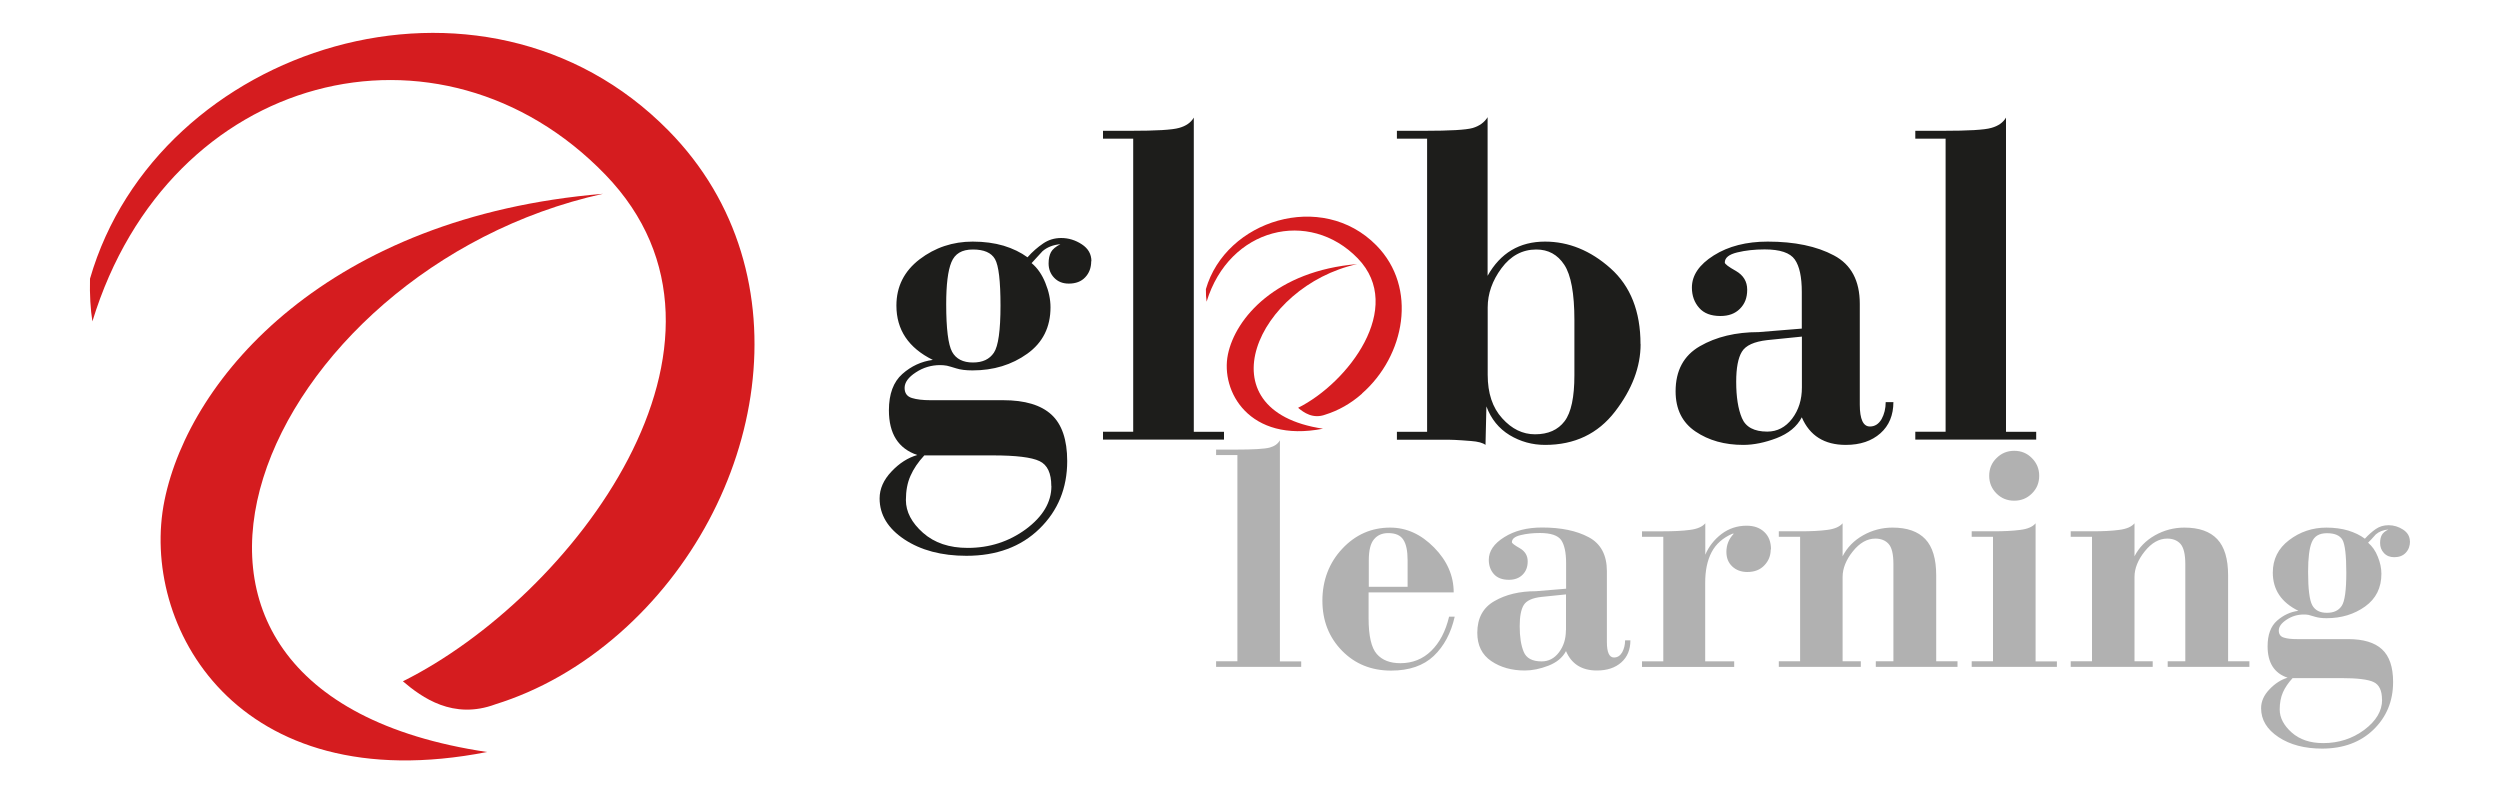 <svg id="a" xmlns="http://www.w3.org/2000/svg" width="250" height="80" viewBox="0 0 250 80"><defs><style>.b{fill:#1d1d1b;}.c{fill:#b1b1b1;}.d{fill:#d51c1f;fill-rule:evenodd;}</style></defs><path class="b" d="M109.12,26.13c0,.64-.2,1.18-.6,1.6-.39.42-.94.63-1.64.63-.62,0-1.1-.2-1.47-.59-.37-.39-.55-.87-.55-1.42,0-.47.08-.84.24-1.14.16-.29.47-.55.94-.79-.73.06-1.33.3-1.79.7-.47.52-.83.92-1.09,1.19.59.49,1.05,1.16,1.38,1.99.34.83.51,1.64.51,2.43,0,1.98-.77,3.53-2.32,4.64-1.55,1.11-3.37,1.67-5.48,1.67-.67,0-1.21-.07-1.62-.2-.41-.13-.73-.22-.94-.27-.22-.04-.45-.06-.68-.06-.87,0-1.69.24-2.43.73-.74.48-1.12,1-1.12,1.55,0,.52.24.86.73,1.01.48.15,1.1.22,1.86.22h7.27c2.17,0,3.77.48,4.82,1.44,1.05.96,1.58,2.52,1.58,4.65,0,2.71-.93,4.97-2.78,6.77-1.85,1.8-4.29,2.7-7.3,2.7-2.48,0-4.55-.55-6.2-1.64-1.65-1.1-2.48-2.46-2.48-4.1,0-.96.4-1.86,1.19-2.69.79-.84,1.65-1.38,2.58-1.65-1.9-.64-2.84-2.13-2.84-4.47,0-1.63.45-2.84,1.34-3.63.89-.79,1.91-1.26,3.05-1.41-2.43-1.2-3.64-3.01-3.64-5.43,0-1.9.77-3.44,2.32-4.63,1.55-1.18,3.32-1.77,5.31-1.77,1.14,0,2.17.14,3.09.41.92.28,1.72.67,2.39,1.16.49-.56,1.02-1.01,1.56-1.38.54-.37,1.14-.55,1.81-.55.73,0,1.42.21,2.06.63.64.42.96.98.96,1.69h0ZM100.05,30.56c0-2.45-.18-4-.55-4.65-.37-.64-1.1-.96-2.21-.96s-1.8.42-2.15,1.27c-.35.84-.52,2.25-.52,4.2,0,2.45.2,4.04.59,4.76.39.71,1.09,1.07,2.08,1.07s1.66-.33,2.1-.98c.44-.66.66-2.23.66-4.71h0ZM105.13,48.6c0-1.28-.39-2.12-1.18-2.49-.79-.38-2.35-.57-4.65-.57h-6.87c-.62.67-1.08,1.35-1.38,2.04-.31.69-.46,1.49-.46,2.43,0,1.16.57,2.26,1.71,3.27,1.14,1.01,2.63,1.51,4.47,1.51,2.19,0,4.13-.63,5.83-1.88,1.69-1.26,2.54-2.69,2.54-4.3h0ZM122.39,43.96h-12.09v-.79h3.02V13.87h-3.02v-.79h2.76c2.55,0,4.16-.09,4.85-.29.69-.19,1.18-.53,1.47-1.03v31.42h3.02v.79h0ZM164.06,34.41c0,2.28-.85,4.53-2.56,6.75-1.71,2.22-4.04,3.33-6.99,3.33-1.29,0-2.47-.33-3.55-.98-1.08-.66-1.85-1.61-2.32-2.87l-.09,3.85c-.26-.2-.74-.34-1.45-.39-.7-.06-1.25-.09-1.64-.11-.4-.02-.77-.02-1.12-.02h-4.65v-.79h3.02V13.87h-3.02v-.79h2.76c2.55,0,4.15-.09,4.82-.28.67-.2,1.17-.56,1.49-1.08v15.86c1.28-2.28,3.19-3.42,5.74-3.42,2.36,0,4.55.89,6.55,2.67,2,1.78,3,4.31,3,7.58h0ZM157.44,37.52v-5.52c0-2.66-.34-4.5-1.01-5.52-.67-1.02-1.6-1.53-2.8-1.53-1.4,0-2.56.63-3.48,1.87-.92,1.24-1.38,2.55-1.38,3.92v6.74c0,1.84.48,3.29,1.45,4.35.96,1.07,2.05,1.6,3.28,1.6,1.32,0,2.3-.44,2.96-1.31.66-.87.98-2.41.98-4.6h0ZM189.34,40.2c0,1.31-.43,2.36-1.3,3.13-.87.77-2.02,1.16-3.46,1.16-2.14,0-3.61-.92-4.4-2.76-.49.94-1.33,1.62-2.51,2.08-1.18.45-2.3.68-3.34.68-1.86,0-3.45-.44-4.78-1.34-1.32-.89-1.99-2.23-1.99-4.02,0-2.07.81-3.58,2.43-4.51,1.63-.94,3.59-1.41,5.89-1.41l4.3-.35v-3.67c0-1.49-.23-2.57-.7-3.24-.47-.67-1.47-1.01-3.02-1.01-.99,0-1.91.1-2.73.3-.84.2-1.25.54-1.25,1.01,0,.15.37.43,1.12.85.74.43,1.12,1.05,1.12,1.87s-.24,1.42-.73,1.91-1.13.72-1.95.72c-.94,0-1.65-.27-2.12-.81-.48-.54-.73-1.22-.73-2.03,0-1.23.73-2.3,2.19-3.22,1.46-.92,3.26-1.38,5.39-1.38,2.69,0,4.9.46,6.62,1.38,1.73.91,2.59,2.53,2.59,4.84v10.08c0,1.46.34,2.19,1.01,2.19.5,0,.88-.25,1.17-.74.27-.49.41-1.06.41-1.7h.79ZM180.19,38.75v-5.09l-3.46.35c-1.31.15-2.16.53-2.54,1.16-.38.62-.57,1.63-.57,3,0,1.52.19,2.73.57,3.63.38.91,1.23,1.36,2.54,1.36.99,0,1.82-.43,2.48-1.29.66-.87.98-1.91.98-3.13h0ZM203.63,43.96h-12.1v-.79h3.03V13.87h-3.03v-.79h2.76c2.55,0,4.16-.09,4.84-.29.69-.19,1.18-.53,1.47-1.03v31.42h3.02v.79Z"/><path class="c" d="M130.12,66.69h-8.51v-.56h2.13v-20.62h-2.13v-.55h1.94c1.79,0,2.93-.07,3.41-.2.48-.13.83-.37,1.03-.73v22.11h2.13v.56h0ZM145.47,61.67c-.37,1.64-1.07,2.95-2.1,3.93-1.03.97-2.45,1.46-4.26,1.46-1.97,0-3.61-.66-4.91-1.99-1.3-1.33-1.96-3-1.96-5.01s.67-3.79,1.99-5.19c1.32-1.41,2.92-2.11,4.79-2.11,1.62,0,3.08.66,4.39,1.99,1.3,1.32,1.96,2.82,1.96,4.49h-8.51v2.59c0,1.77.28,2.96.82,3.57.54.62,1.33.92,2.36.92,1.21,0,2.24-.41,3.08-1.23.85-.83,1.44-1.96,1.79-3.42h.55ZM140.76,58.67v-2.65c0-.93-.14-1.61-.43-2.05-.29-.45-.79-.66-1.51-.66-.6,0-1.07.2-1.42.62-.35.41-.52,1.11-.52,2.1v2.65h3.89ZM163.04,64.04c0,.92-.3,1.66-.91,2.2-.61.54-1.42.81-2.44.81-1.51,0-2.54-.65-3.09-1.94-.35.66-.94,1.14-1.76,1.46-.83.32-1.62.48-2.35.48-1.31,0-2.43-.31-3.36-.94-.93-.63-1.4-1.57-1.4-2.83,0-1.46.57-2.52,1.71-3.17,1.14-.66,2.52-.99,4.15-.99l3.02-.25v-2.58c0-1.05-.17-1.81-.49-2.28-.33-.47-1.04-.71-2.13-.71-.7,0-1.34.07-1.92.21-.59.14-.88.38-.88.71,0,.1.26.3.79.6.52.3.79.74.79,1.31s-.17,1-.51,1.34c-.34.34-.8.51-1.37.51-.66,0-1.16-.19-1.5-.57-.34-.38-.51-.86-.51-1.43,0-.86.51-1.62,1.54-2.26,1.03-.65,2.29-.97,3.79-.97,1.89,0,3.45.32,4.66.97,1.21.64,1.82,1.78,1.82,3.4v7.09c0,1.03.24,1.54.71,1.54.35,0,.62-.18.82-.52.19-.35.29-.75.29-1.2h.55ZM156.6,63.02v-3.58l-2.44.25c-.92.1-1.52.37-1.79.82-.27.44-.4,1.14-.4,2.11,0,1.07.13,1.92.4,2.56.26.64.86.96,1.79.96.7,0,1.28-.3,1.74-.91.46-.61.69-1.34.69-2.2h0ZM177.07,54.95c0,.62-.21,1.14-.63,1.58-.42.45-.99.67-1.71.67-.61,0-1.12-.19-1.51-.56-.39-.37-.58-.85-.58-1.45,0-.7.25-1.31.74-1.82h-.13c-.96.41-1.66,1.03-2.09,1.85-.43.82-.64,1.84-.64,3.05v7.86h2.9v.56h-9.22v-.56h2.13v-12.45h-2.13v-.55h2.13c1.03,0,1.91-.04,2.66-.14.74-.09,1.25-.32,1.54-.66v3.14c.35-.82.89-1.51,1.62-2.07.73-.55,1.57-.83,2.51-.83.74,0,1.33.21,1.77.63.45.42.67,1,.67,1.74h0ZM195.75,66.69h-8.17v-.56h1.76v-9.74c0-.99-.16-1.65-.49-2.01-.32-.35-.77-.52-1.32-.52-.82,0-1.57.43-2.25,1.28-.68.85-1.02,1.71-1.02,2.55v8.44h1.82v.56h-8.2v-.56h2.13v-12.45h-2.13v-.55h2.19c1.03,0,1.91-.04,2.65-.14.74-.09,1.25-.32,1.54-.66v3.3c.45-.88,1.13-1.58,2.05-2.1.91-.51,1.89-.77,2.94-.77,1.46,0,2.55.38,3.28,1.15.73.77,1.09,1.98,1.09,3.62v8.6h2.13v.56h0ZM203.92,47.58c0,.7-.24,1.29-.73,1.77-.48.48-1.07.72-1.77.72s-1.29-.24-1.77-.72c-.48-.48-.73-1.07-.73-1.77s.24-1.29.73-1.77c.48-.48,1.07-.73,1.77-.73s1.29.24,1.77.73c.48.48.73,1.07.73,1.77h0ZM205.68,66.69h-8.51v-.56h2.13v-12.45h-2.13v-.55h2.19c1.03,0,1.91-.04,2.66-.14.74-.09,1.25-.31,1.54-.66v13.81h2.13v.56h0ZM224.94,66.69h-8.17v-.56h1.76v-9.74c0-.99-.17-1.65-.49-2.01-.32-.35-.77-.52-1.32-.52-.82,0-1.57.43-2.25,1.28-.68.85-1.02,1.71-1.02,2.55v8.44h1.82v.56h-8.2v-.56h2.13v-12.45h-2.13v-.55h2.19c1.03,0,1.91-.04,2.65-.14.74-.09,1.26-.32,1.54-.66v3.3c.45-.88,1.13-1.58,2.05-2.1.91-.51,1.89-.77,2.94-.77,1.46,0,2.55.38,3.28,1.15.73.77,1.09,1.98,1.09,3.62v8.6h2.13v.56h0ZM241,54.14c0,.45-.14.83-.42,1.13-.28.3-.66.45-1.16.45-.43,0-.77-.14-1.03-.42-.26-.28-.38-.61-.38-1,0-.33.06-.59.17-.8.11-.2.33-.39.66-.55-.51.04-.94.21-1.26.49-.33.37-.58.65-.77.83.41.35.74.81.97,1.4.24.58.36,1.15.36,1.71,0,1.4-.54,2.49-1.63,3.27-1.09.78-2.38,1.17-3.85,1.17-.47,0-.85-.05-1.14-.14-.29-.09-.51-.15-.66-.19-.15-.03-.31-.04-.48-.04-.62,0-1.19.17-1.71.51-.52.34-.79.7-.79,1.09,0,.37.17.61.51.71.34.11.78.15,1.31.15h5.11c1.52,0,2.66.34,3.39,1.02.74.68,1.11,1.77,1.11,3.27,0,1.91-.66,3.5-1.96,4.76-1.3,1.26-3.02,1.9-5.14,1.9-1.74,0-3.2-.38-4.36-1.15-1.16-.77-1.74-1.73-1.74-2.89,0-.68.28-1.31.84-1.89.56-.59,1.16-.97,1.81-1.16-1.34-.45-2-1.5-2-3.14,0-1.15.31-2,.94-2.56.63-.55,1.34-.89,2.14-.99-1.71-.84-2.56-2.12-2.56-3.82,0-1.34.54-2.42,1.63-3.25,1.09-.83,2.34-1.25,3.73-1.25.8,0,1.53.1,2.17.29.65.2,1.21.47,1.68.82.35-.39.72-.71,1.09-.97.38-.26.8-.38,1.28-.38.52,0,1,.15,1.45.44.45.3.68.69.68,1.19h0ZM234.63,57.26c0-1.73-.13-2.81-.38-3.27-.26-.45-.78-.67-1.56-.67s-1.26.3-1.51.9c-.25.59-.37,1.58-.37,2.96,0,1.73.14,2.84.42,3.35.28.5.76.75,1.46.75s1.17-.23,1.48-.69c.31-.46.46-1.57.46-3.32h0ZM238.2,69.96c0-.9-.28-1.49-.83-1.75-.55-.27-1.65-.4-3.27-.4h-4.84c-.43.47-.76.95-.97,1.43-.21.48-.32,1.05-.32,1.71,0,.82.4,1.59,1.2,2.3.8.71,1.85,1.06,3.15,1.06,1.54,0,2.91-.44,4.1-1.32,1.19-.89,1.79-1.89,1.79-3.02Z"/><path class="d" d="M61.97,63.31c-3.88,3.41-8.1,5.77-12.43,7.12-4.22,1.57-7.34-.67-9.25-2.3,16.92-8.43,36.4-33.96,20.24-50.67C44.07.45,16.92,7.01,9.24,32.14c-.19-1.2-.28-2.65-.24-4.27C15.73,4.56,48.28-5.81,66.85,13.06c14.12,14.34,9.7,37.43-4.88,50.25Z"/><path class="d" d="M60.3,19.38c-33.87,7.48-52.87,49.69-11.59,55.82-25.13,4.92-34.79-12.75-32.26-25.16,2.53-12.41,16.46-28.38,43.85-30.66Z"/><path class="d" d="M136.21,39.36c-1.14,1.01-2.39,1.7-3.67,2.1-1.24.46-2.16-.2-2.73-.68,4.99-2.49,10.73-10.01,5.97-14.94-4.85-5.01-12.86-3.08-15.12,4.33-.05-.35-.08-.78-.07-1.26,1.98-6.87,11.58-9.93,17.05-4.37,4.16,4.23,2.86,11.04-1.44,14.81Z"/><path class="d" d="M135.72,26.41c-9.99,2.2-15.59,14.65-3.42,16.46-7.41,1.45-10.26-3.76-9.51-7.42.75-3.66,4.85-8.37,12.93-9.04Z"/></svg>